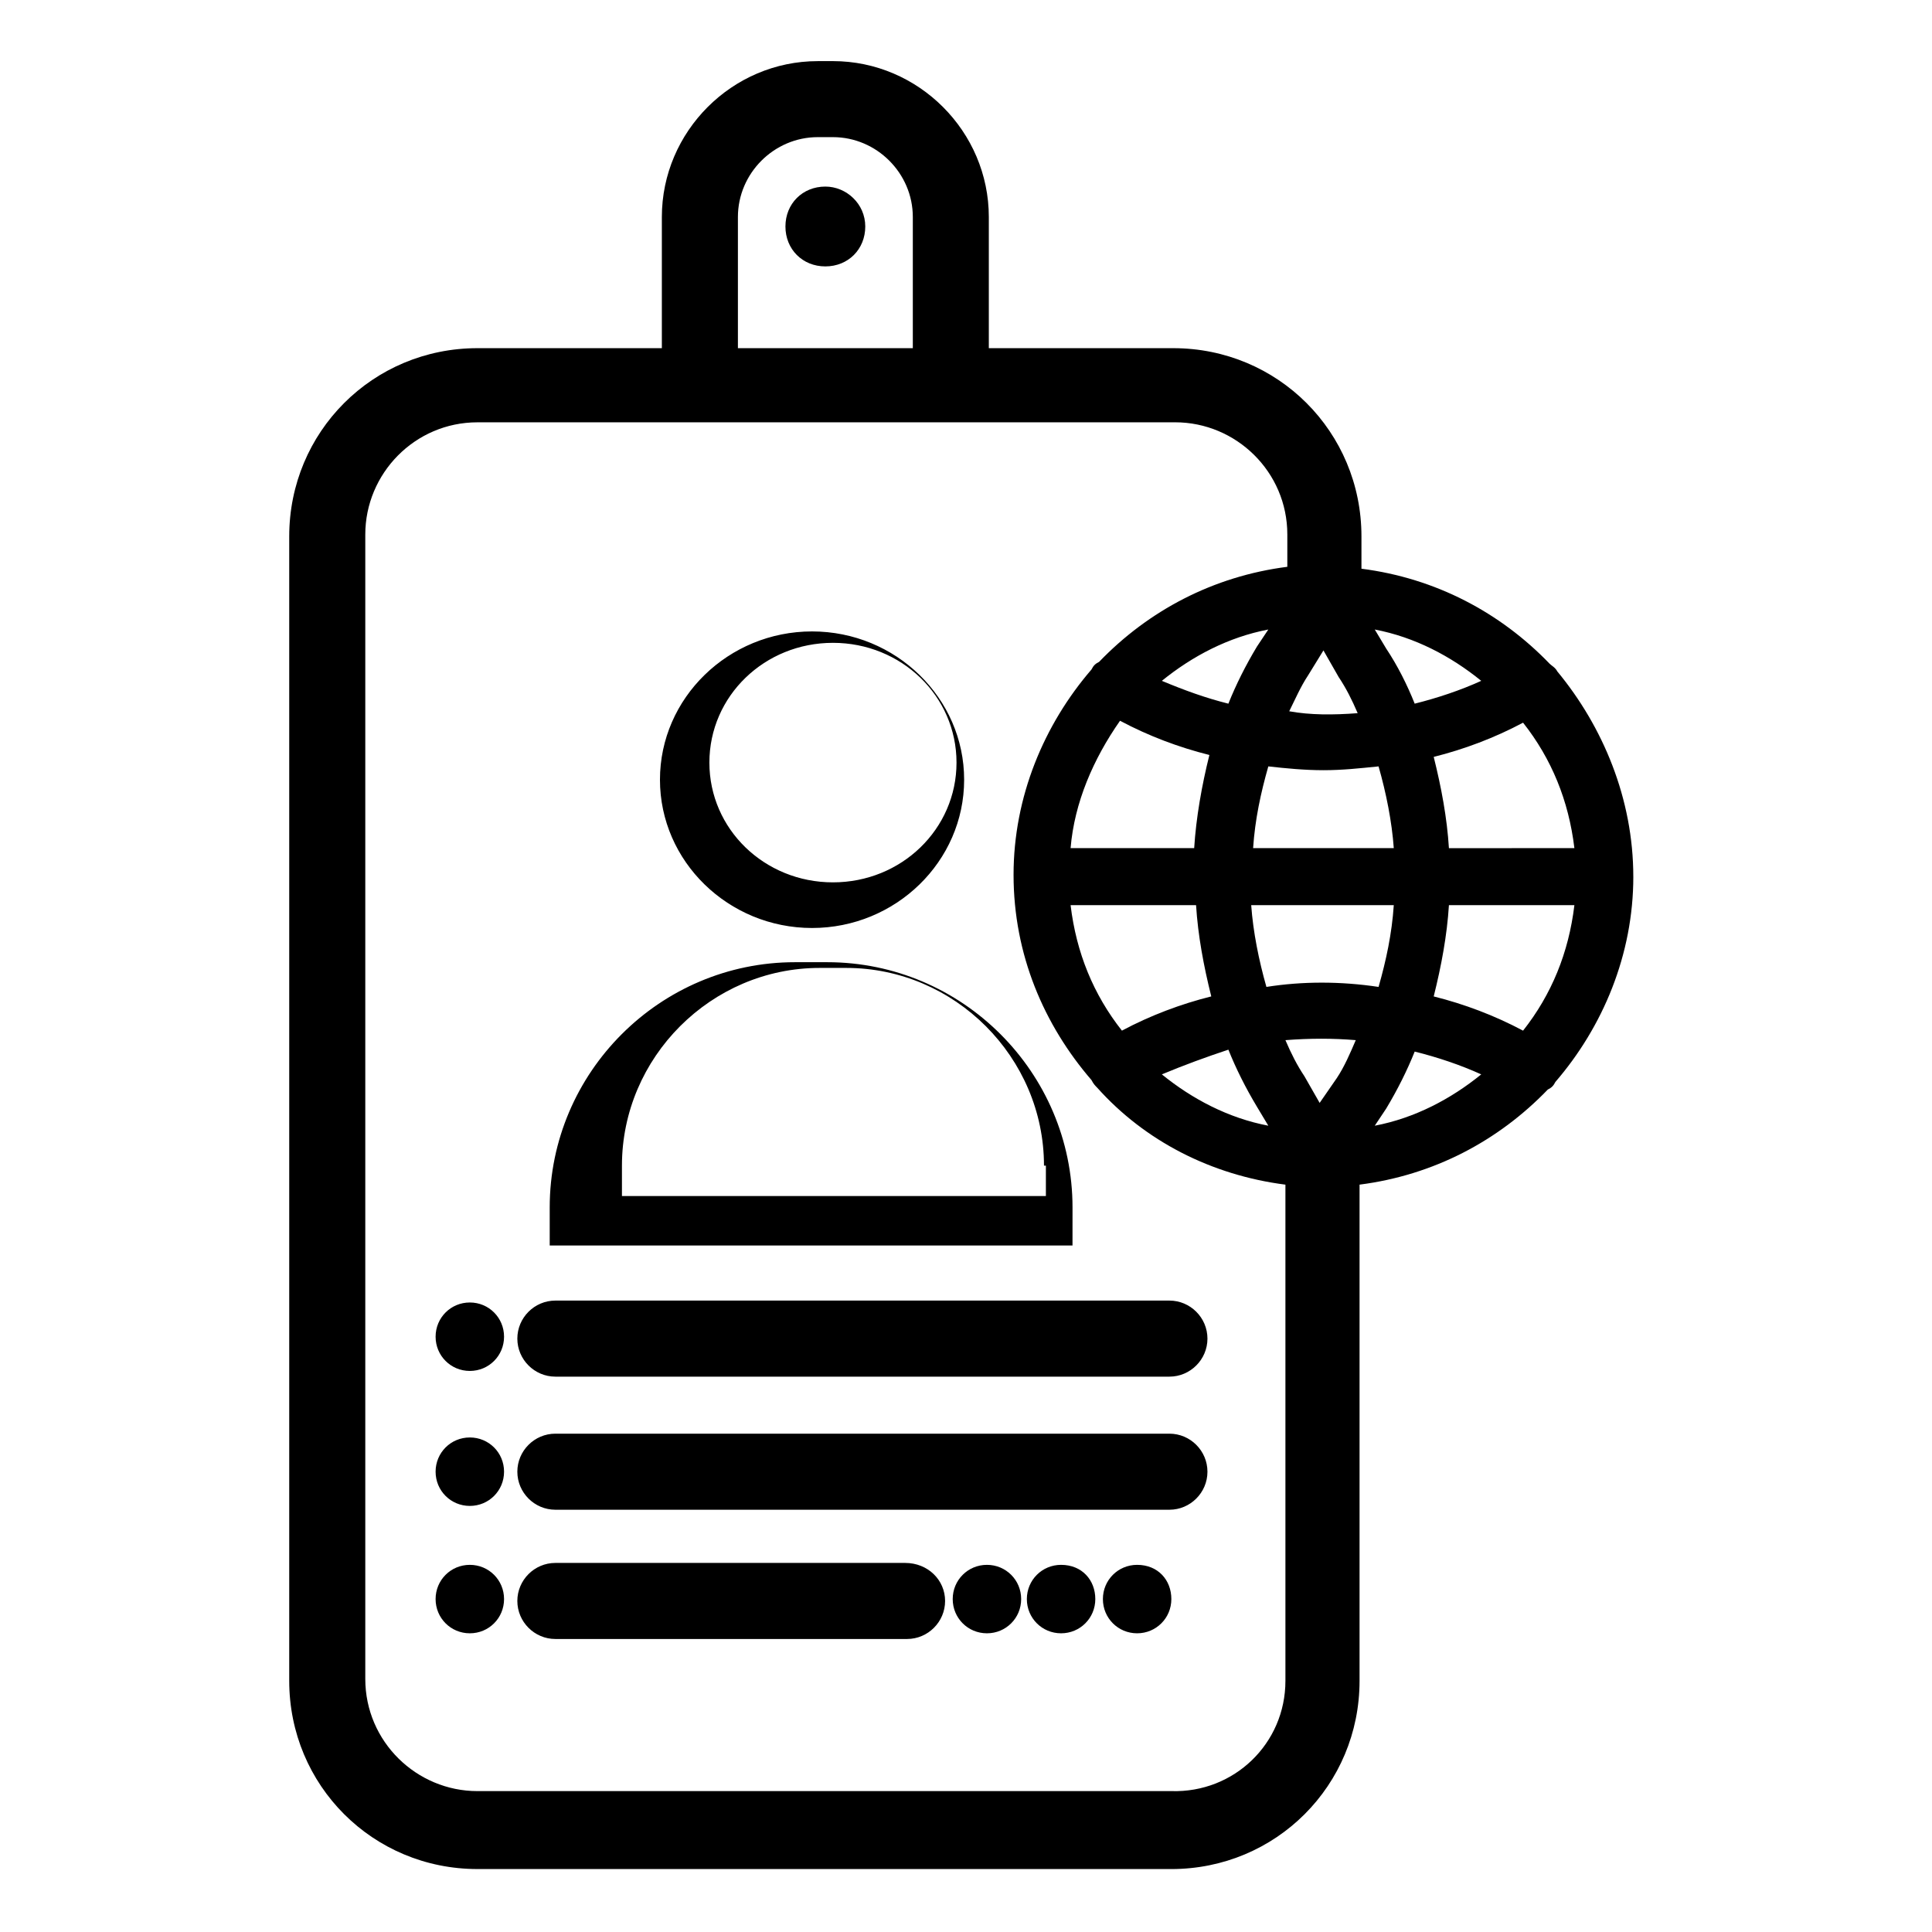 <?xml version="1.0" encoding="UTF-8"?>
<!-- Uploaded to: ICON Repo, www.iconrepo.com, Generator: ICON Repo Mixer Tools -->
<svg fill="#000000" width="800px" height="800px" version="1.1" viewBox="144 144 512 512" xmlns="http://www.w3.org/2000/svg">
 <path d="m394.46 568.27c0 5.543-4.535 10.078-10.078 10.078h-93.203c-5.543 0-10.078-4.535-10.078-10.078s4.535-10.078 10.078-10.078h92.699c6.047 0.004 10.582 4.539 10.582 10.078zm59.449-44.332h-162.73c-5.543 0-10.078 4.535-10.078 10.078s4.535 10.078 10.078 10.078h162.73c5.543 0 10.078-4.535 10.078-10.078-0.004-5.547-4.535-10.078-10.078-10.078zm0-35.27h-162.73c-5.543 0-10.078 4.535-10.078 10.078 0 5.543 4.535 10.078 10.078 10.078h162.73c5.543 0 10.078-4.535 10.078-10.078-0.004-5.543-4.535-10.078-10.078-10.078zm-185.4 0.504c-5.039 0-9.07 4.031-9.07 9.07 0 5.039 4.031 9.07 9.07 9.07 5.039 0 9.07-4.031 9.07-9.07 0-5.039-4.031-9.07-9.07-9.07zm0 35.77c-5.039 0-9.07 4.031-9.07 9.07 0 5.039 4.031 9.07 9.07 9.07 5.039 0 9.07-4.031 9.07-9.07 0-5.039-4.031-9.07-9.07-9.07zm0 33.758c-5.039 0-9.07 4.031-9.07 9.07 0 5.039 4.031 9.07 9.07 9.07 5.039 0 9.07-4.031 9.07-9.07 0-5.039-4.031-9.07-9.07-9.07zm176.84 0c-5.039 0-9.07 4.031-9.07 9.07 0 5.039 4.031 9.07 9.07 9.07 5.039 0 9.07-4.031 9.07-9.07 0-5.039-3.527-9.07-9.07-9.07zm-20.152 0c-5.039 0-9.07 4.031-9.07 9.07 0 5.039 4.031 9.07 9.07 9.07s9.07-4.031 9.07-9.07c0-5.039-3.527-9.07-9.07-9.07zm-19.648 0c-5.039 0-9.07 4.031-9.07 9.07 0 5.039 4.031 9.07 9.07 9.07 5.039 0 9.07-4.031 9.07-9.07 0-5.039-4.031-9.07-9.07-9.07zm-86.652-208.07c0-21.664 18.137-39.297 40.305-39.297 22.168 0 40.305 17.633 40.305 39.297s-18.137 39.297-40.305 39.297c-22.168 0-40.305-17.633-40.305-39.297zm13.098-4.535c0 17.633 14.609 31.738 32.746 31.738s32.746-14.105 32.746-31.738c0-17.633-14.609-31.738-32.746-31.738s-32.746 14.105-32.746 31.738zm95.723 127.97h-138.04v-10.078c0-35.77 29.223-64.992 64.992-64.992h8.566c35.77 0 64.992 29.223 64.992 64.992l-0.004 10.078zm-7.051-21.16c0-28.719-23.68-52.395-52.395-52.395h-7.055c-28.719 0-52.395 23.68-52.395 52.395v8.062h112.35v-8.062zm-57.941-259.46c-6.047 0-10.578 4.535-10.578 10.578 0 6.047 4.535 10.578 10.578 10.578 6.047 0 10.578-4.535 10.578-10.578 0.004-6.043-5.035-10.578-10.578-10.578zm214.12 182.88c0 20.656-8.062 39.801-20.656 54.41-0.504 1.008-1.008 1.512-2.016 2.016-13.098 13.602-30.23 22.672-49.879 25.191v131.5c0 27.711-22.168 49.879-49.879 49.879l-183.89-0.004c-27.711 0-49.879-22.168-49.879-49.879v-303.29c0-27.711 22.168-49.879 49.879-49.879l48.871 0.004v-34.762c0-22.672 18.641-41.312 41.312-41.312l4.027-0.004c22.672 0 41.312 18.641 41.312 41.312v34.762h48.871c27.711 0 49.879 22.168 49.879 49.879v8.566c19.648 2.519 36.777 11.586 49.879 25.191 0.504 0.504 1.512 1.008 2.016 2.016 12.086 14.609 20.148 33.754 20.148 54.41zm-15.617 7.555h-33.25c-0.504 8.062-2.016 16.121-4.031 24.184 8.062 2.016 16.121 5.039 23.68 9.07 7.555-9.574 12.09-20.656 13.602-33.254zm-62.977 45.848c2.016-3.023 3.527-6.551 5.039-10.078-6.047-0.504-12.09-0.504-18.641 0 1.512 3.527 3.023 6.551 5.039 9.574l4.031 7.055zm11.082-24.184c2.016-7.055 3.527-14.105 4.031-21.664h-37.785c0.504 7.055 2.016 14.609 4.031 21.664 9.57-1.512 19.648-1.512 29.723 0zm4.031-36.777c-0.504-7.055-2.016-14.609-4.031-21.664-5.039 0.504-9.574 1.008-14.609 1.008-5.039 0-10.078-0.504-14.609-1.008-2.016 7.055-3.527 14.105-4.031 21.664zm-9.57-35.77c-1.512-3.527-3.023-6.551-5.039-9.574l-4.031-7.055-4.031 6.551c-2.016 3.023-3.527 6.551-5.039 9.574 5.543 1.008 11.59 1.008 18.141 0.504zm15.113-2.519c6.047-1.512 12.09-3.527 17.633-6.047-8.062-6.551-17.633-11.586-28.215-13.602l3.023 5.039c3.023 4.535 5.543 9.57 7.559 14.609zm-38.793-19.648c-10.578 2.016-20.152 7.055-28.215 13.602 6.047 2.519 11.586 4.535 17.633 6.047 2.016-5.039 4.535-10.078 7.559-15.113zm-52.398 57.938h32.75c0.504-8.062 2.016-16.625 4.031-24.688-8.062-2.016-16.121-5.039-23.68-9.07-7.055 10.078-12.094 21.668-13.102 33.758zm0 15.113c1.512 12.594 6.047 23.68 13.602 33.25 7.559-4.031 15.617-7.055 23.68-9.07-2.016-8.062-3.527-16.121-4.031-24.184zm24.184 44.84c8.062 6.551 17.633 11.586 28.215 13.602l-3.023-5.039c-3.023-5.039-5.543-10.078-7.559-15.113-6.047 2.016-11.586 4.031-17.633 6.551zm56.426 13.605c10.578-2.016 20.152-7.055 28.215-13.602-5.543-2.519-11.586-4.535-17.633-6.047-2.016 5.039-4.535 10.078-7.559 15.113zm52.902-73.559c-1.512-12.594-6.047-23.68-13.602-33.25-7.559 4.031-15.617 7.055-23.68 9.07 2.016 8.062 3.527 16.121 4.031 24.184zm-222.18-132.5h46.855v-34.762c0-11.586-9.574-21.16-21.16-21.16h-4.031c-11.586 0-21.16 9.574-21.16 21.16v34.762zm145.6 353.17v-131.49c-19.648-2.519-37.281-11.586-49.879-25.695-0.504-0.504-1.008-1.008-1.512-2.016-12.594-14.609-20.656-33.25-20.656-54.41 0-20.656 8.062-39.801 20.656-54.41 0.504-1.008 1.008-1.512 2.016-2.016 13.098-13.602 30.23-22.672 49.879-25.191v-8.566c0-16.625-13.602-29.727-29.727-29.727h-48.871l-87.152 0.004h-48.871c-16.625 0-29.727 13.602-29.727 29.727v303.29c0 16.625 13.602 29.727 29.727 29.727h183.89c16.625 0.5 30.227-12.602 30.227-29.227z"/>
</svg>